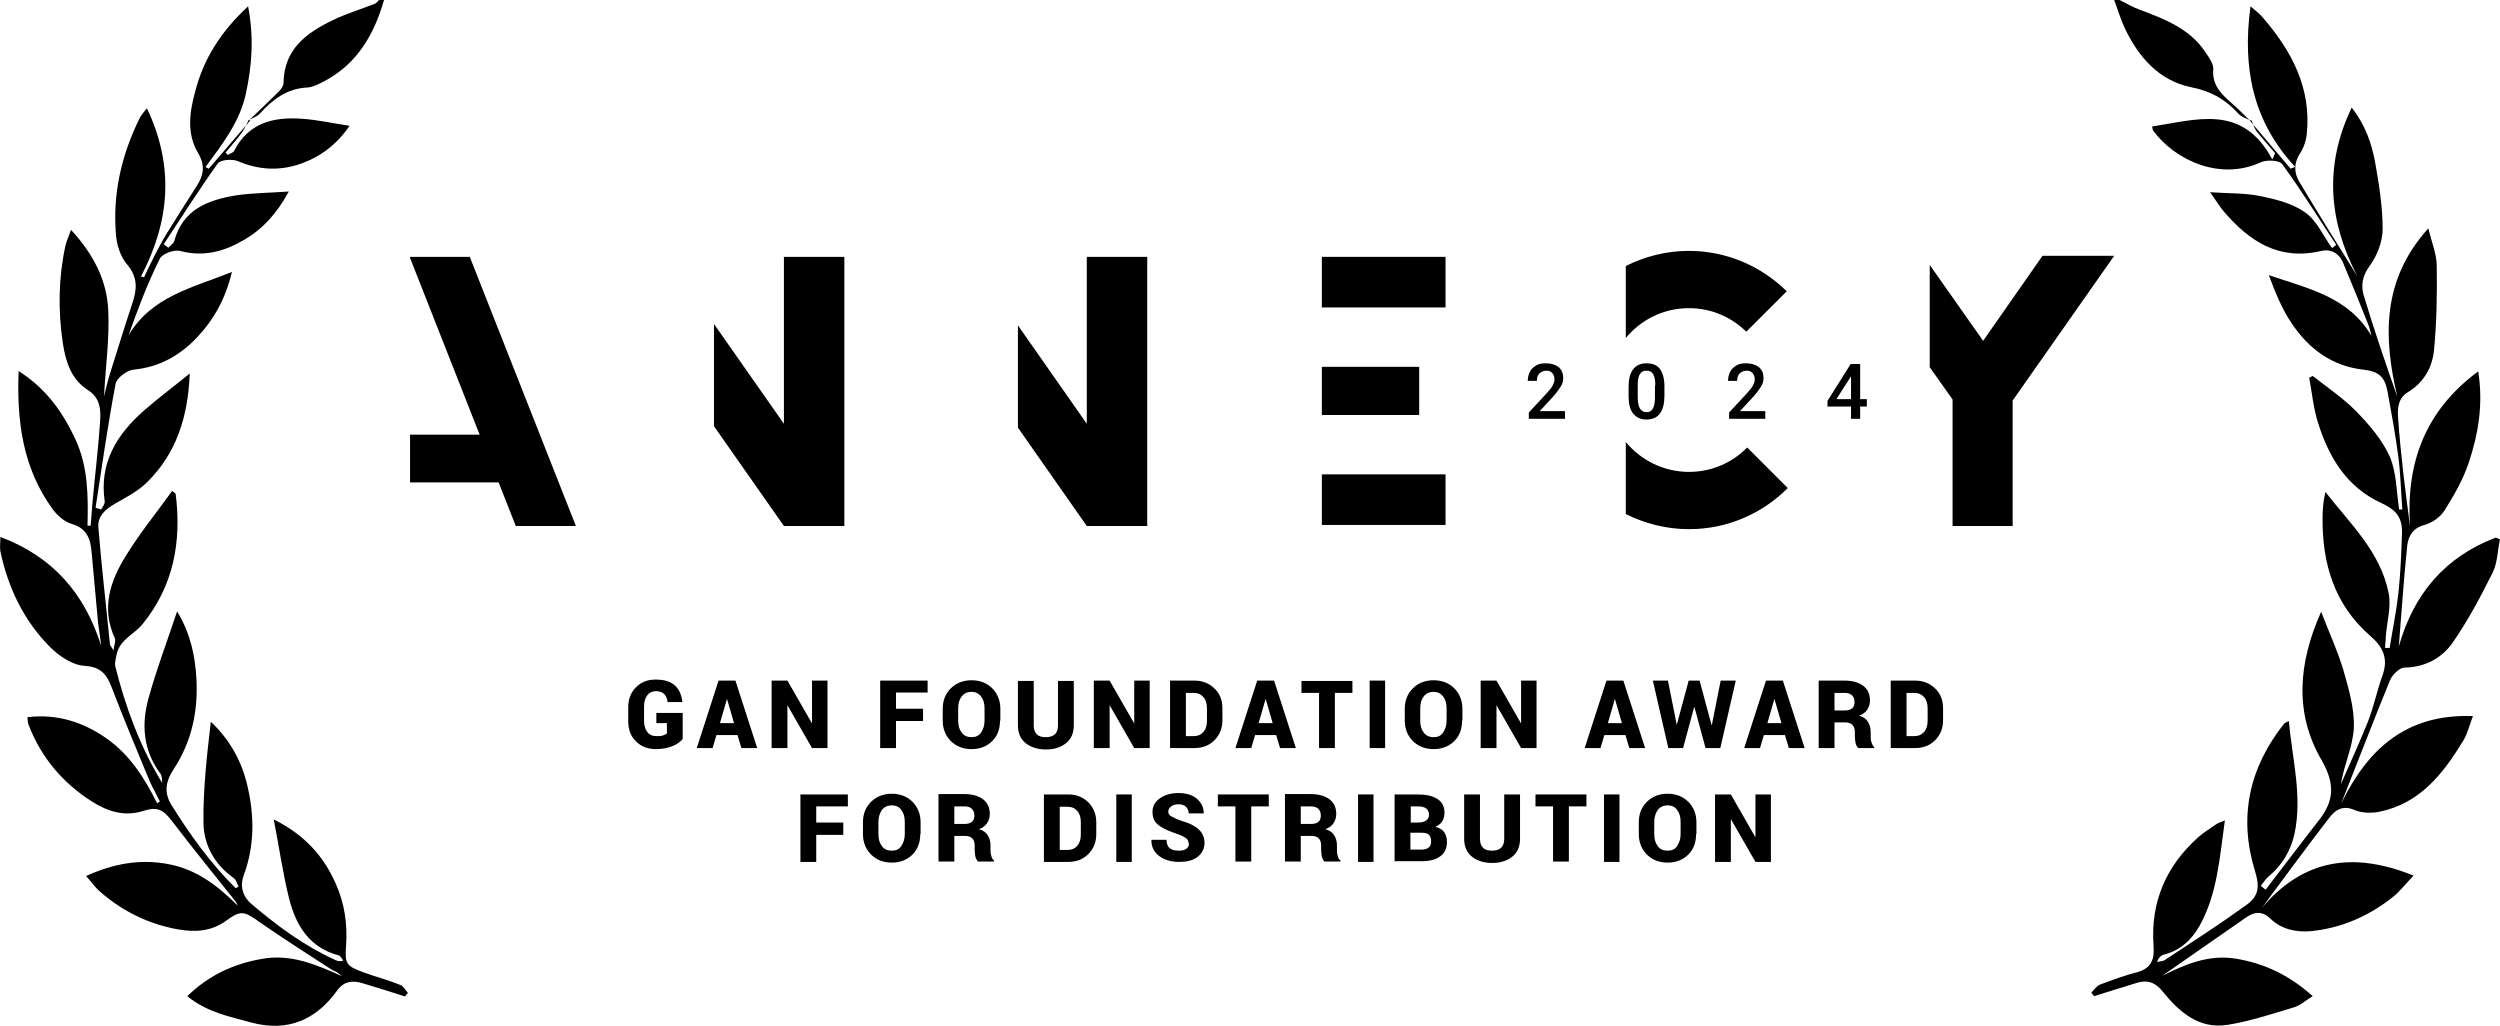 <?xml version="1.0" encoding="UTF-8"?>
<svg id="Design" xmlns="http://www.w3.org/2000/svg" viewBox="0 0 71.15 29.2">
  <defs>
    <style>
      .cls-1 {
        stroke-width: 0px;
      }
    </style>
  </defs>
  <g>
    <path class="cls-1" d="m7.09,3.42c.28-.27.57-.54.85-.82.06-.06.13-.16.13-.24.01-.95.64-1.42,1.39-1.78.38-.19.8-.31,1.2-.47C10.71.09,10.75.04,10.79,0c.05,0,.1,0,.14,0-.28.97-.75,1.8-1.68,2.3-.16.08-.33.18-.5.19-.59.03-.99.34-1.36.75-.08.08-.21.12-.31.18h0Z"/>
    <path class="cls-1" d="m60.32,0c.19.09.37.2.56.27.72.27,1.44.54,1.89,1.22.1.15.23.33.22.48-.04.46.24.72.54.98.17.15.33.31.49.47h0c-.11-.06-.24-.1-.31-.18-.37-.41-.79-.65-1.36-.76-.91-.19-1.49-.86-1.88-1.68-.12-.26-.2-.53-.3-.8.05,0,.1,0,.14,0Z"/>
    <path class="cls-1" d="m7.08,3.41c-.07.13-.12.26-.2.37-.14.19-.31.38-.46.56.02.02.04.05.06.07.06-.04.15-.06.18-.11.41-.81,1.13-.98,1.94-.92.44.03.87.13,1.35.2-.37.54-.83.88-1.39,1.08-.6.21-1.19.18-1.78-.07-.16-.07-.5-.05-.58.06-.54.75-1.03,1.53-1.54,2.3.04.03.09.07.13.1.06-.06.15-.12.17-.19.24-.9.96-1.17,1.76-1.3.47-.07.95-.07,1.5-.11-.33.61-.74,1.07-1.28,1.38-.56.33-1.15.49-1.82.31-.17-.04-.5.08-.57.22-.35.7-.63,1.44-.89,2.18.66-1.11,1.82-1.35,2.94-1.8-.18.76-.51,1.35-.99,1.86-.49.52-1.08.85-1.81.92-.19.02-.48.24-.51.4-.22,1.17-.39,2.35-.57,3.53.05.02.11.03.16.05.04-.08.11-.16.1-.23-.16-1.09.34-1.9,1.11-2.58.4-.35.83-.67,1.31-1.06-.05,1.24-.38,2.27-1.21,3.09-.25.25-.59.43-.91.61-.28.16-.51.36-.48.69.09,1.11.22,2.21.33,3.32,0,.03.04.06.1.17.02-.16.07-.27.04-.34-.4-.87-.13-1.65.33-2.38.39-.63.86-1.21,1.3-1.82.05.05.09.06.1.09.17,1.36-.06,2.62-.95,3.71-.24.29-.64.43-.73.85-.02.11-.06.24-.04.34.29,1.16.7,2.28,1.34,3.33-.02-.09,0-.21-.06-.28-.49-.66-.54-1.4-.33-2.15.22-.8.52-1.59.81-2.46.39.64.51,1.27.55,1.91.05.93-.13,1.8-.66,2.6-.2.31-.28.63-.05,1,.53.85,1.11,1.66,1.83,2.37.03-.02.05-.03.08-.05-.05-.09-.07-.2-.15-.25-.55-.39-.85-.96-.85-1.59-.01-.95.1-1.9.21-2.85.55.52.88,1.13,1.04,1.82.2.85.21,1.7-.1,2.54-.11.29-.06.59.22.83.73.62,1.5,1.19,2.38,1.59.06.03.13.05.23.02-.04-.05-.08-.14-.13-.15-.84-.22-1.22-.86-1.41-1.61-.18-.71-.28-1.45-.44-2.26.88.44,1.42,1.04,1.77,1.84.25.56.33,1.14.29,1.75-.04.52,0,.58.49.76.35.13.71.22,1.05.36.09.03.15.15.22.23-.03.03-.06.06-.08.1-.41-.13-.81-.26-1.22-.38-.27-.08-.51-.06-.7.19-.61.86-1.43,1.21-2.46.93-.62-.17-1.26-.29-1.82-.75.62-.6,1.32-.92,2.12-1.06.83-.15,1.54.16,2.28.49-.04-.04-.09-.07-.14-.11-.05-.03-.11-.05-.16-.08-.69-.45-1.39-.89-2.06-1.36-.42-.3-.52-.33-.93-.03-.41.3-.87.34-1.37.25-.85-.15-1.59-.52-2.23-1.08-.13-.11-.23-.26-.39-.44.78-.35,1.52-.49,2.33-.34.81.15,1.41.61,1.98,1.18-.02-.04-.03-.09-.06-.12-.6-.75-1.2-1.49-1.78-2.25-.28-.37-.43-.45-.85-.32-.53.17-1.01.01-1.44-.26-.84-.53-1.46-1.26-1.82-2.2-.02-.05-.02-.11-.03-.21.85-.1,1.59.14,2.26.61.66.47,1.08,1.13,1.43,1.84.03-.02.05-.03.08-.05-.12-.24-.25-.47-.35-.72-.33-.8-.67-1.61-.98-2.42-.15-.4-.28-.69-.81-.72-.34-.02-.72-.27-.98-.53-.75-.75-1.2-1.69-1.42-2.73-.02-.11,0-.23,0-.41,1.51.57,2.4,1.62,2.87,3.1-.01-.1-.03-.2-.04-.3-.02-.12-.03-.24-.05-.36-.06-.66-.12-1.31-.18-1.97-.03-.39-.12-.71-.57-.84-.21-.06-.42-.25-.55-.43-.83-1.15-1.02-2.46-.96-3.92.8.51,1.26,1.18,1.62,1.95.36.78.36,1.62.34,2.45.03,0,.06,0,.09,0,.02-.21.03-.43.05-.64.07-.78.17-1.57.22-2.35.02-.32,0-.65-.35-.87-.47-.3-.63-.8-.71-1.32-.14-.93-.13-1.86.07-2.78.03-.14.1-.28.16-.46.63.68,1.02,1.43,1.06,2.28.04.82-.08,1.65-.12,2.46.05-.2.1-.42.17-.65.21-.66.41-1.32.63-1.98.14-.41.17-.75-.14-1.12-.19-.22-.3-.56-.32-.85-.1-1.17.16-2.28.68-3.33.04-.08.11-.15.2-.27.79,1.66.65,3.23-.17,4.79.03,0,.06.02.09.02.1-.21.2-.43.31-.64.11-.21.22-.42.35-.63.28-.45.56-.89.84-1.33.2-.31.24-.59.04-.93-.33-.55-.25-1.15-.09-1.74.24-.94.73-1.72,1.51-2.44.17.89.11,1.68-.06,2.47-.17.81-.67,1.45-1.15,2.1.03.02.06.04.09.05.39-.46.79-.91,1.18-1.37,0,0,0,0,0,0Z"/>
    <path class="cls-1" d="m64.02,3.42c.39.46.78.92,1.17,1.38.04-.02.09-.03.13-.05-1.2-1.29-1.51-2.81-1.27-4.57.16.14.27.22.35.32.82.95,1.39,2.01,1.25,3.32-.02.19-.09.4-.2.56-.17.27-.16.54-.02.78.54.9,1.09,1.79,1.66,2.7-.81-1.55-.96-3.13-.16-4.8.39.5.57,1.03.67,1.58.11.62.21,1.25.21,1.88,0,.36-.16.76-.37,1.05-.21.28-.25.56-.17.83.29.97.62,1.93.96,2.9-.4-1.69-.45-3.33.88-4.8.1.41.24.74.24,1.08.01.8,0,1.6-.08,2.4-.05.48-.29.91-.74,1.18-.29.17-.3.49-.28.73.07,1.02.2,2.04.34,3.09-.12-1.79.42-3.29,1.94-4.41.15.94,0,1.79-.27,2.6-.16.48-.42.93-.69,1.36-.12.19-.35.35-.57.41-.34.09-.46.33-.49.59-.1.95-.16,1.9-.24,2.87.42-1.49,1.31-2.55,2.76-3.1.04.02.08.03.12.05-.07.32-.07.67-.21.95-.34.68-.7,1.36-1.13,1.98-.31.45-.79.71-1.38.72-.14,0-.35.21-.41.36-.47,1.15-.92,2.32-1.39,3.51.75-1.54,1.84-2.56,3.75-2.49-.1.26-.15.49-.27.69-.57.94-1.23,1.79-2.38,2.03-.23.05-.52.04-.73-.05-.32-.14-.53,0-.69.2-.65.84-1.27,1.69-1.94,2.59,1.19-1.4,2.61-1.61,4.32-.92-.22.23-.39.45-.59.61-.68.54-1.45.88-2.32.97-.43.04-.85-.05-1.17-.36-.23-.22-.45-.19-.67-.04-.83.57-1.66,1.16-2.4,1.67.59-.29,1.3-.63,2.13-.48.8.14,1.49.47,2.15,1.06-.21.13-.36.27-.54.32-.63.19-1.26.4-1.9.5-.8.12-1.36-.37-1.82-.94-.23-.29-.46-.35-.77-.25-.4.12-.8.25-1.19.37-.03-.03-.06-.07-.08-.1.08-.08.15-.19.25-.23.35-.13.7-.26,1.05-.35.41-.11.5-.37.47-.75-.09-1.24.35-2.27,1.28-3.1.15-.13.33-.24.5-.36.06-.04.13-.06.25-.11-.15,1.05-.21,2.07-.71,2.98-.22.4-.55.72-1.03.84-.08.02-.15.09-.19.21.07-.02.15-.02.21-.05.79-.52,1.58-1.03,2.34-1.58.35-.25.37-.53.24-.95-.48-1.55-.17-2.95.83-4.21.02-.02.06-.03.13-.07.1,1.09.39,2.14.16,3.22-.11.48-.35.88-.73,1.2-.09.07-.15.18-.23.27.05.04.1.08.14.11.51-.66,1.01-1.33,1.52-1.98.44-.56.45-1.05.07-1.71-.77-1.33-.67-2.74-.01-4.22.23.6.47,1.12.63,1.65.15.53.32,1.1.3,1.64-.02.54-.28,1.06-.37,1.62.26-.59.53-1.18.77-1.78.17-.43.26-.89.42-1.33.17-.48,0-.81-.36-1.12-1.01-.88-1.36-2.04-1.35-3.34,0-.25.02-.49.08-.75.71.91,1.57,1.71,1.8,2.88.08.39-.05.82-.08,1.23,0,.11-.02.22-.02.33h.13c.08-.51.19-1.04.25-1.57.06-.56.08-1.12.1-1.68.02-.46-.17-.68-.58-.87-.99-.45-1.5-1.3-1.81-2.29-.13-.41-.17-.85-.25-1.28l.1-.05c.42.33.87.63,1.24,1.01.37.38.74.81.95,1.28.2.46.19,1,.27,1.51.03,0,.06,0,.09,0-.04-.52-.05-1.03-.12-1.55-.08-.6-.19-1.2-.3-1.8-.08-.43-.25-.58-.69-.63-.9-.1-1.56-.6-2.04-1.32-.28-.41-.47-.89-.65-1.37,1.1.38,2.27.61,2.92,1.73-.03-.1-.04-.21-.08-.3-.24-.6-.48-1.2-.73-1.79-.11-.27-.36-.39-.61-.33-1.21.29-2.05-.27-2.78-1.12-.12-.14-.22-.31-.39-.55.54.04.99.02,1.42.11.45.09.93.21,1.29.47.33.23.51.67.76,1.01.04-.03.08-.06.12-.09-.51-.77-1-1.56-1.54-2.3-.08-.11-.44-.13-.61-.05-1.15.53-2.43-.05-3.06-.9-.02-.03-.02-.07-.03-.12,1.26-.19,2.57-.66,3.42.94l.08-.18c-.17-.2-.35-.4-.52-.61-.07-.09-.1-.21-.15-.32,0,0,0,0,0,0Z"/>
  </g>
  <g>
    <polygon class="cls-1" points="13.37 7.31 11.67 7.31 11.67 7.34 13.65 12.37 11.67 12.37 11.67 13.73 14.19 13.73 14.68 14.97 16.39 14.97 13.37 7.31"/>
    <polygon class="cls-1" points="22.31 7.31 22.31 12.06 20.32 9.22 20.32 12.13 22.31 14.97 24.03 14.97 24.03 7.31 22.31 7.31"/>
    <polygon class="cls-1" points="30.93 7.31 30.93 12.06 28.97 9.26 28.97 12.17 30.93 14.97 32.65 14.97 32.65 7.31 30.93 7.31"/>
    <rect class="cls-1" x="37.62" y="7.31" width="3.52" height="1.44"/>
    <path class="cls-1" d="m49.72,12.74c-.42.43-1.01.69-1.65.69-.72,0-1.37-.33-1.8-.85v2.05c.54.27,1.15.43,1.8.43,1.1,0,2.09-.45,2.81-1.17l-1.15-1.15Z"/>
    <polygon class="cls-1" points="58.13 7.28 56.44 9.7 54.92 7.54 54.92 10.45 55.57 11.37 55.57 14.97 57.28 14.97 57.28 11.4 60.17 7.28 58.13 7.28"/>
    <path class="cls-1" d="m48.07,7.14c-.65,0-1.26.16-1.8.43v2.05c.43-.52,1.07-.85,1.8-.85.64,0,1.21.26,1.63.67l1.15-1.15c-.72-.71-1.7-1.15-2.79-1.15Z"/>
    <rect class="cls-1" x="37.62" y="13.5" width="3.52" height="1.44"/>
    <rect class="cls-1" x="37.62" y="10.44" width="2.77" height="1.37"/>
  </g>
  <g>
    <path class="cls-1" d="m44.55,11.92h-1.04v-.18l.52-.56c.07-.08.13-.15.16-.21.03-.06.05-.11.05-.17,0-.07-.02-.13-.06-.18-.04-.05-.1-.07-.17-.07-.08,0-.15.03-.2.08-.05.05-.07.12-.07.21h-.26c0-.09.02-.18.06-.26s.1-.13.18-.18.17-.06.28-.06c.15,0,.27.04.36.11.09.08.13.18.13.31,0,.08-.02.16-.07.24s-.12.18-.22.29l-.38.41h.72v.21Z"/>
    <path class="cls-1" d="m47.37,11.26c0,.22-.04.39-.13.51-.08.11-.21.17-.38.17s-.29-.06-.38-.17c-.09-.11-.13-.27-.13-.49v-.27c0-.22.04-.39.13-.5.08-.11.21-.17.38-.17s.3.05.38.16c.08.11.13.27.13.49v.27Zm-.26-.29c0-.15-.02-.25-.06-.32-.04-.07-.1-.1-.19-.1s-.15.03-.19.1c-.04.06-.06.16-.06.3v.35c0,.15.02.25.06.32s.1.11.19.11.14-.03.18-.1c.04-.07.06-.17.06-.31v-.35Z"/>
    <path class="cls-1" d="m50.25,11.92h-1.04v-.18l.52-.56c.07-.08.13-.15.16-.21.03-.06.05-.11.05-.17,0-.07-.02-.13-.06-.18-.04-.05-.1-.07-.17-.07-.08,0-.15.03-.2.08-.05.05-.07.12-.07.21h-.26c0-.09.02-.18.06-.26s.1-.13.18-.18.17-.06.28-.06c.15,0,.27.04.36.11.09.08.13.18.13.31,0,.08-.02.16-.07.24s-.12.18-.22.29l-.38.41h.72v.21Z"/>
    <path class="cls-1" d="m52.94,11.36h.19v.21h-.19v.35h-.26v-.35h-.67v-.16s.66-1.05.66-1.05h.27v1Zm-.67,0h.41v-.65l-.02.03-.39.61Z"/>
  </g>
  <g>
    <path class="cls-1" d="m19.43,21.03c-.06.08-.16.15-.28.2s-.28.09-.47.09c-.24,0-.43-.07-.58-.22s-.22-.33-.22-.57v-.4c0-.23.07-.42.22-.57s.33-.22.56-.22c.25,0,.43.06.55.17s.19.27.21.47h0s-.42,0-.42,0c-.01-.1-.05-.18-.1-.23s-.13-.08-.23-.08-.19.04-.25.12-.09.19-.09.32v.4c0,.13.03.24.09.32s.15.12.26.12c.08,0,.15,0,.19-.02s.08-.03.11-.05v-.3h-.3v-.29h.75v.72Z"/>
    <path class="cls-1" d="m20.99,20.92h-.6l-.11.37h-.45l.62-1.92h.48l.62,1.92h-.45l-.11-.37Zm-.51-.34h.41l-.2-.69h0l-.2.69Z"/>
    <path class="cls-1" d="m23.55,21.29h-.44l-.7-1.22h0v1.22h-.45v-1.92h.45l.7,1.22h0v-1.22h.44v1.92Z"/>
    <path class="cls-1" d="m26.27,20.52h-.77v.77h-.45v-1.92h1.35v.34h-.9v.46h.77v.34Z"/>
    <path class="cls-1" d="m28.46,20.51c0,.24-.07.43-.22.58s-.35.23-.59.23-.44-.08-.59-.23-.23-.35-.23-.58v-.34c0-.24.08-.43.23-.58s.35-.23.59-.23.44.08.59.23.23.35.23.58v.34Zm-.44-.35c0-.14-.03-.25-.1-.34s-.16-.13-.27-.13-.21.04-.28.13-.1.2-.1.34v.35c0,.14.03.25.1.34s.16.13.28.13.21-.04.27-.13.1-.2.1-.34v-.35Z"/>
    <path class="cls-1" d="m30.56,19.38v1.26c0,.22-.07.39-.22.51s-.34.18-.57.18-.43-.06-.58-.18-.22-.29-.22-.51v-1.26h.45v1.26c0,.12.03.2.09.26s.15.08.26.08.19-.03.25-.08.09-.14.09-.26v-1.26h.45Z"/>
    <path class="cls-1" d="m32.72,21.29h-.44l-.7-1.22h0v1.22h-.45v-1.92h.45l.7,1.22h0v-1.22h.44v1.92Z"/>
    <path class="cls-1" d="m33.3,21.29v-1.92h.69c.23,0,.41.07.57.22s.23.34.23.57v.34c0,.23-.08.42-.23.57s-.34.22-.57.22h-.69Zm.45-1.57v1.23h.22c.12,0,.21-.04.28-.12s.1-.19.1-.32v-.35c0-.13-.03-.24-.1-.32s-.16-.12-.28-.12h-.22Z"/>
    <path class="cls-1" d="m36.32,20.92h-.6l-.11.37h-.45l.62-1.92h.48l.62,1.92h-.45l-.11-.37Zm-.51-.34h.41l-.2-.69h0l-.2.69Z"/>
    <path class="cls-1" d="m38.5,19.72h-.51v1.57h-.45v-1.57h-.5v-.34h1.45v.34Z"/>
    <path class="cls-1" d="m39.42,21.29h-.44v-1.92h.44v1.92Z"/>
    <path class="cls-1" d="m41.61,20.51c0,.24-.07.43-.22.58s-.35.23-.59.23-.44-.08-.59-.23-.23-.35-.23-.58v-.34c0-.24.08-.43.23-.58s.35-.23.59-.23.44.08.59.23.23.35.23.58v.34Zm-.44-.35c0-.14-.03-.25-.1-.34s-.16-.13-.27-.13-.21.04-.28.13-.1.2-.1.34v.35c0,.14.03.25.1.34s.16.13.28.13.21-.04.27-.13.1-.2.1-.34v-.35Z"/>
    <path class="cls-1" d="m43.73,21.29h-.44l-.7-1.22h0v1.22h-.45v-1.92h.45l.7,1.22h0v-1.22h.44v1.92Z"/>
    <path class="cls-1" d="m46.26,20.92h-.6l-.11.37h-.45l.62-1.92h.48l.62,1.92h-.45l-.11-.37Zm-.51-.34h.41l-.2-.69h0l-.2.69Z"/>
    <path class="cls-1" d="m48.72,20.63h0l.25-1.26h.43l-.44,1.92h-.42l-.32-1.18h0l-.32,1.18h-.42l-.44-1.92h.43l.25,1.26h0l.34-1.26h.31l.34,1.26Z"/>
    <path class="cls-1" d="m50.8,20.92h-.6l-.11.37h-.45l.62-1.92h.48l.62,1.92h-.45l-.11-.37Zm-.51-.34h.41l-.2-.69h0l-.2.69Z"/>
    <path class="cls-1" d="m52.21,20.56v.73h-.45v-1.92h.74c.22,0,.4.05.53.15s.19.24.19.42c0,.1-.03.18-.08.26s-.13.13-.23.17c.12.03.2.09.25.17s.08.17.08.29v.12c0,.05,0,.11.02.17s.04.11.08.14v.03h-.46s-.06-.08-.07-.14-.02-.13-.02-.19v-.12c0-.09-.02-.16-.07-.21s-.12-.07-.21-.07h-.31Zm0-.34h.29c.09,0,.16-.02.21-.06s.07-.1.07-.18-.02-.14-.07-.19-.12-.07-.21-.07h-.29v.5Z"/>
    <path class="cls-1" d="m53.81,21.29v-1.92h.69c.23,0,.41.07.57.22s.23.34.23.57v.34c0,.23-.08.42-.23.57s-.34.22-.57.22h-.69Zm.45-1.57v1.23h.22c.12,0,.21-.04.28-.12s.1-.19.1-.32v-.35c0-.13-.03-.24-.1-.32s-.16-.12-.28-.12h-.22Z"/>
    <path class="cls-1" d="m24,23.76h-.77v.77h-.45v-1.92h1.35v.34h-.9v.46h.77v.34Z"/>
    <path class="cls-1" d="m26.19,23.74c0,.24-.07.43-.22.58-.15.15-.35.23-.59.23s-.44-.08-.59-.23c-.15-.15-.23-.35-.23-.58v-.34c0-.24.08-.43.23-.58.15-.15.35-.23.59-.23s.44.08.59.23c.15.15.23.35.23.58v.34Zm-.44-.35c0-.14-.03-.25-.1-.34-.06-.09-.16-.13-.27-.13s-.21.04-.28.13c-.06.09-.1.2-.1.34v.35c0,.14.03.25.1.34.06.09.16.13.28.13s.21-.04.27-.13c.06-.09.1-.2.1-.34v-.35Z"/>
    <path class="cls-1" d="m27.16,23.79v.73h-.45v-1.92h.74c.22,0,.4.05.53.15s.19.24.19.42c0,.1-.03.18-.08.26s-.13.13-.23.17c.12.03.2.09.25.17s.08.17.08.29v.12c0,.05,0,.11.02.17.01.06.04.11.08.14v.03h-.46s-.06-.08-.07-.14c-.01-.07-.02-.13-.02-.19v-.12c0-.09-.02-.16-.07-.21-.05-.05-.12-.07-.21-.07h-.31Zm0-.34h.29c.09,0,.16-.02.21-.06s.07-.1.07-.18-.02-.14-.07-.19c-.05-.05-.12-.07-.21-.07h-.29v.5Z"/>
    <path class="cls-1" d="m29.71,24.53v-1.92h.69c.23,0,.41.07.57.22.15.15.23.34.23.57v.34c0,.23-.08.42-.23.57-.15.15-.34.22-.57.22h-.69Zm.45-1.57v1.23h.22c.12,0,.21-.04.28-.12.07-.08.1-.19.1-.32v-.35c0-.13-.03-.24-.1-.32-.07-.08-.16-.12-.28-.12h-.22Z"/>
    <path class="cls-1" d="m32.21,24.53h-.44v-1.92h.44v1.92Z"/>
    <path class="cls-1" d="m33.83,24.02c0-.07-.02-.12-.07-.16s-.13-.08-.24-.12c-.24-.08-.42-.16-.54-.25-.12-.09-.18-.21-.18-.38s.07-.29.21-.39c.14-.1.32-.15.53-.15s.39.05.52.16.2.25.2.42h0s-.43,0-.43,0c0-.08-.03-.14-.08-.19-.05-.05-.12-.07-.21-.07s-.16.02-.21.06-.08.09-.08.15.03.1.08.13c.05.03.15.08.29.13.22.06.38.14.49.24s.17.23.17.39-.07.3-.2.4c-.13.1-.31.14-.52.14s-.41-.05-.56-.16-.24-.27-.23-.47h0s.43,0,.43,0c0,.11.03.19.09.24s.15.07.27.07c.09,0,.16-.02.21-.06s.07-.09.07-.14Z"/>
    <path class="cls-1" d="m36.12,22.95h-.51v1.57h-.45v-1.57h-.5v-.34h1.45v.34Z"/>
    <path class="cls-1" d="m37.02,23.79v.73h-.45v-1.92h.74c.22,0,.4.05.53.15s.19.24.19.42c0,.1-.03.18-.08.26s-.13.13-.23.17c.12.03.2.09.25.17s.08.17.08.29v.12c0,.05,0,.11.02.17.01.06.04.11.08.14v.03h-.46s-.06-.08-.07-.14c-.01-.07-.02-.13-.02-.19v-.12c0-.09-.02-.16-.07-.21-.05-.05-.12-.07-.21-.07h-.31Zm0-.34h.29c.09,0,.16-.02.21-.06s.07-.1.07-.18-.02-.14-.07-.19c-.05-.05-.12-.07-.21-.07h-.29v.5Z"/>
    <path class="cls-1" d="m39.09,24.53h-.44v-1.92h.44v1.92Z"/>
    <path class="cls-1" d="m39.69,24.53v-1.92h.66c.24,0,.42.04.56.13s.2.22.2.39c0,.09-.02.17-.06.24s-.11.12-.2.16c.11.03.2.08.25.15.05.08.08.17.08.27,0,.19-.06.33-.19.42-.13.1-.31.14-.54.14h-.75Zm.45-1.12h.22c.1,0,.18-.02.23-.06.05-.04.08-.09.08-.16,0-.08-.03-.14-.08-.18-.05-.04-.13-.06-.23-.06h-.21v.46Zm0,.29v.48h.31c.09,0,.17-.02.21-.06.05-.04.07-.09.07-.17,0-.08-.02-.15-.06-.19-.04-.04-.11-.06-.2-.06h-.33Z"/>
    <path class="cls-1" d="m43.26,22.61v1.26c0,.22-.07.39-.22.51-.15.12-.34.18-.57.18s-.43-.06-.58-.18c-.15-.12-.22-.29-.22-.51v-1.26h.45v1.26c0,.12.03.2.09.26s.15.08.26.08.19-.03.25-.08c.06-.06.09-.14.09-.26v-1.26h.45Z"/>
    <path class="cls-1" d="m45.16,22.95h-.51v1.57h-.45v-1.57h-.5v-.34h1.45v.34Z"/>
    <path class="cls-1" d="m46.09,24.53h-.44v-1.92h.44v1.92Z"/>
    <path class="cls-1" d="m48.27,23.74c0,.24-.07.43-.22.58-.15.15-.35.23-.59.23s-.44-.08-.59-.23c-.15-.15-.23-.35-.23-.58v-.34c0-.24.08-.43.23-.58.15-.15.35-.23.59-.23s.44.08.59.23c.15.15.23.35.23.58v.34Zm-.44-.35c0-.14-.03-.25-.1-.34-.06-.09-.16-.13-.27-.13s-.21.04-.28.13c-.06.09-.1.2-.1.34v.35c0,.14.03.25.1.34.06.09.16.13.28.13s.21-.04.27-.13c.06-.09.1-.2.1-.34v-.35Z"/>
    <path class="cls-1" d="m50.4,24.53h-.44l-.7-1.22h0v1.22h-.45v-1.92h.45l.7,1.22h0v-1.22h.44v1.92Z"/>
  </g>
</svg>